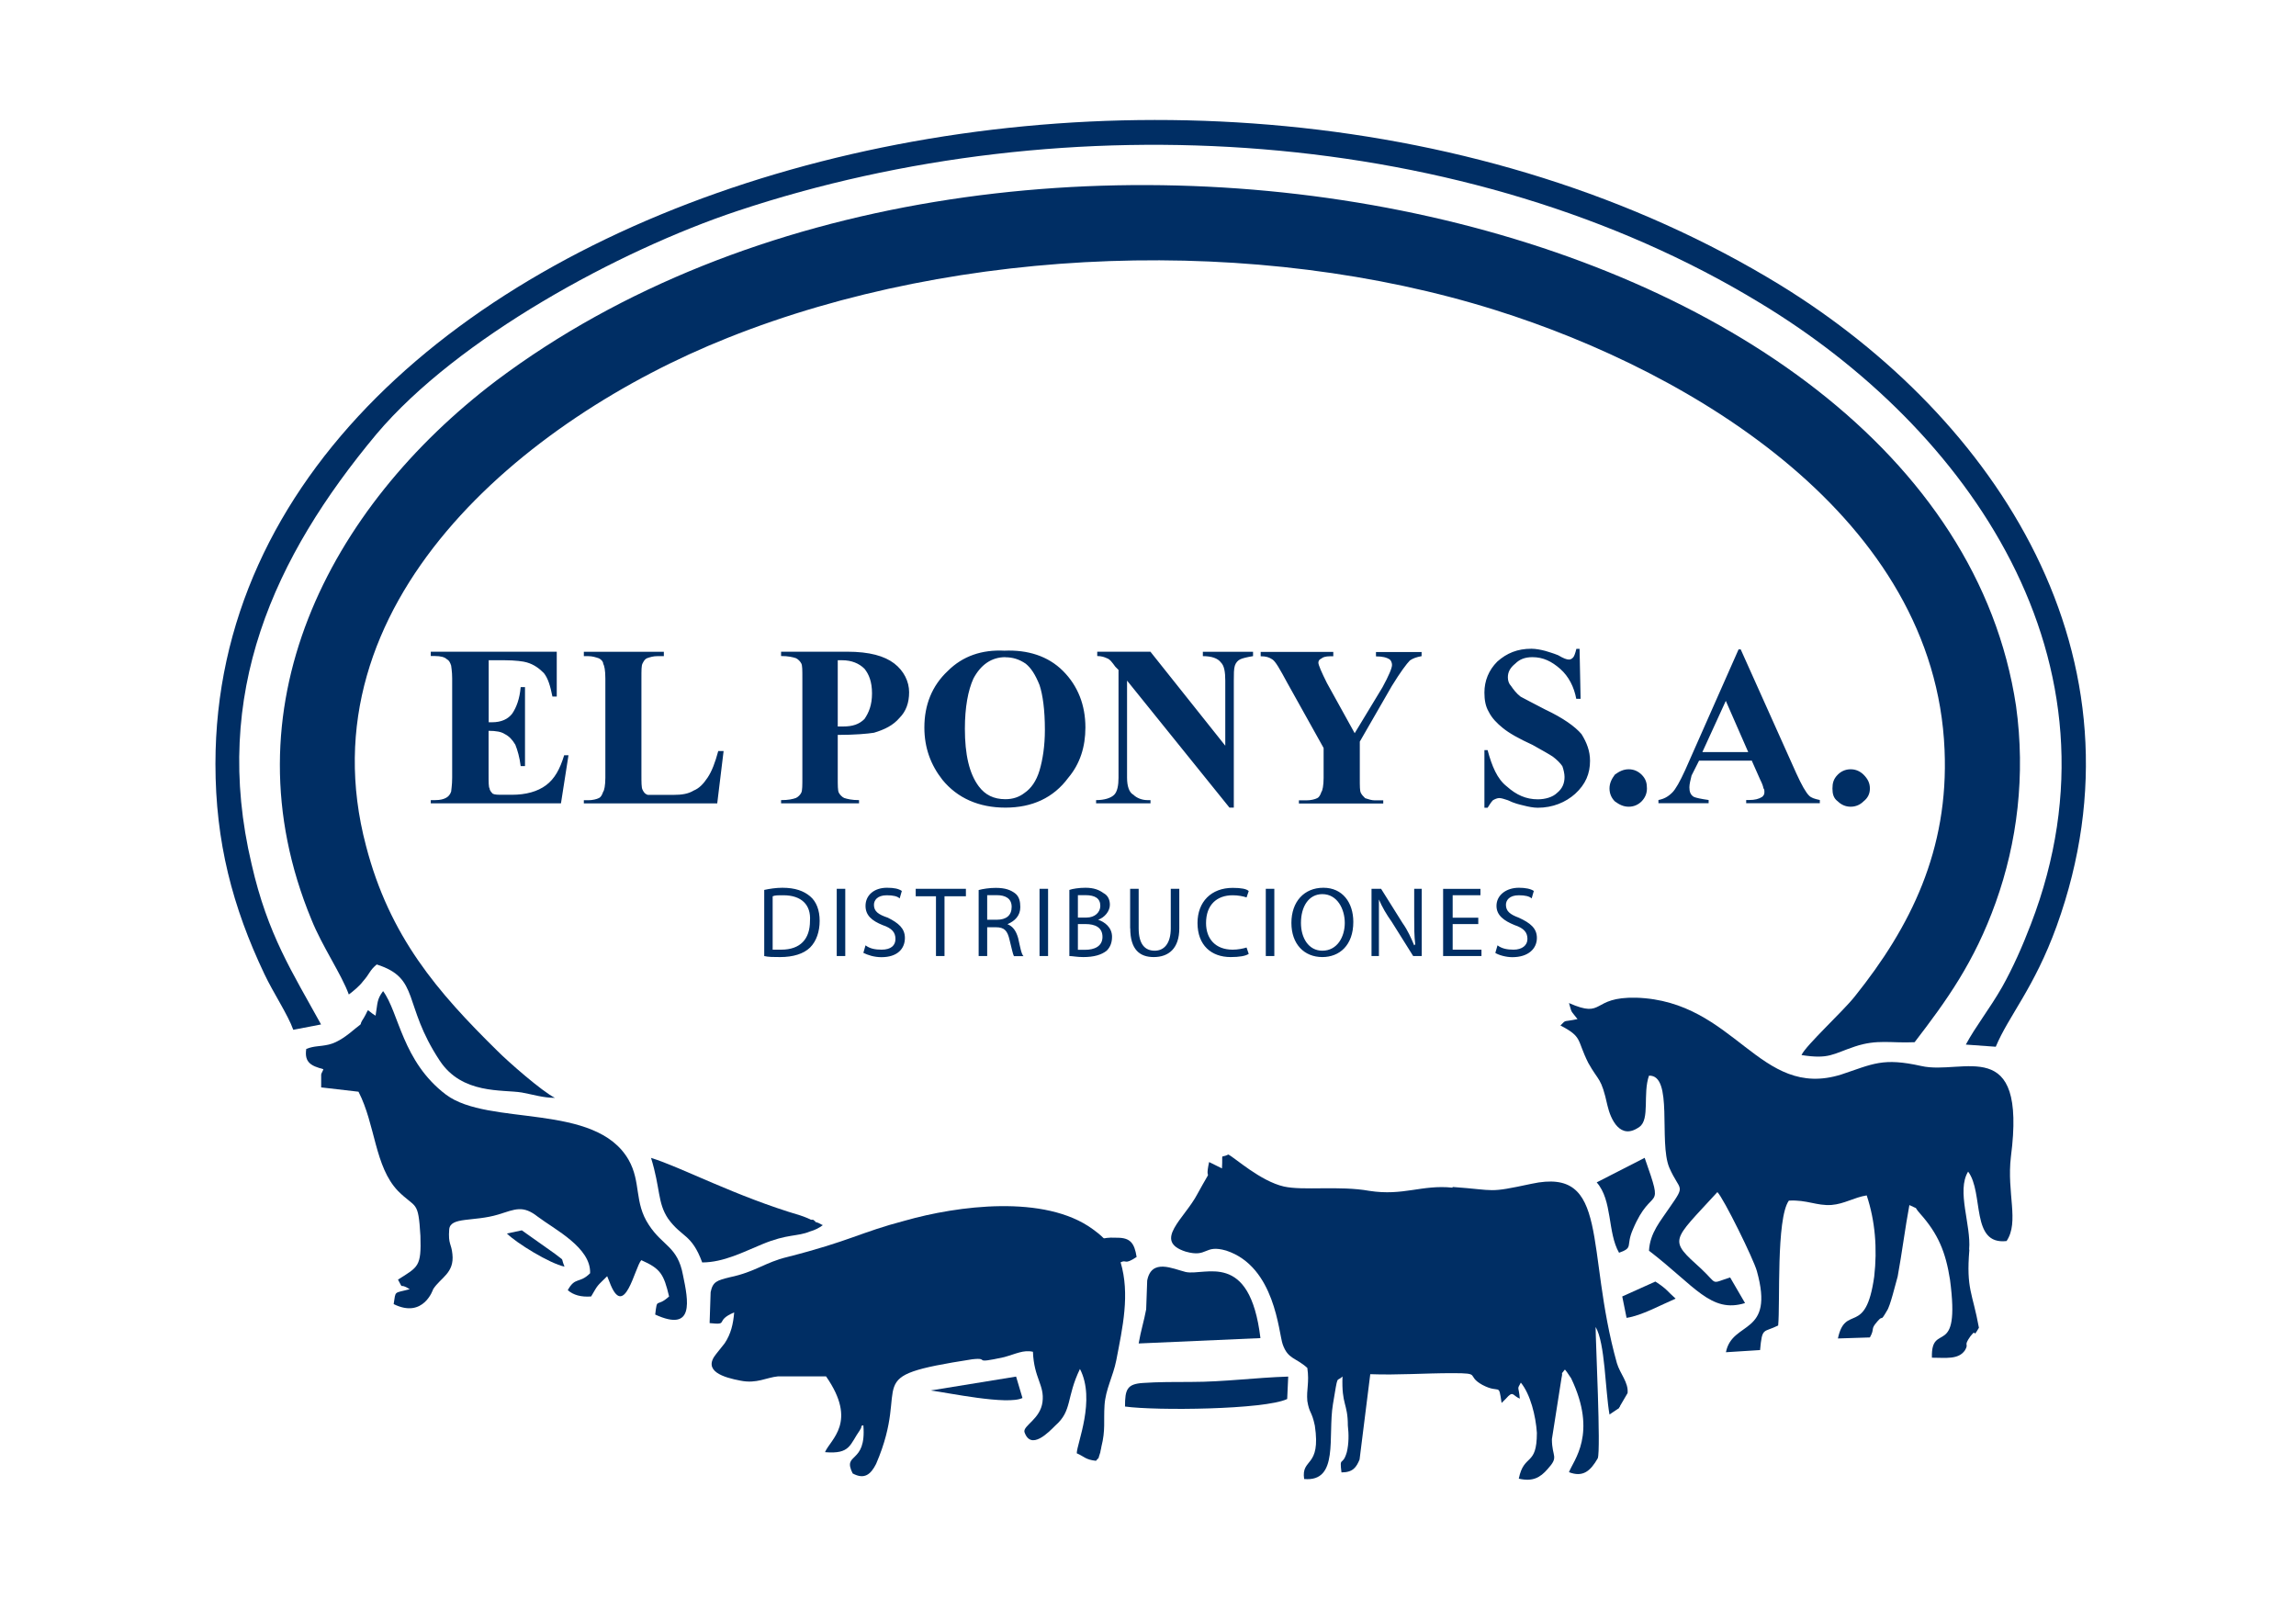 <svg xmlns="http://www.w3.org/2000/svg" id="Capa_1" viewBox="0 0 201.74 140.49"><defs><style>      .st0 {        fill-rule: evenodd;      }      .st0, .st1 {        fill: #002e64;      }    </style></defs><g id="Capa_x5F_1"><g id="_1435764912"><path class="st0" d="M30.66,87.37c.38-.28.94-.75,1.22-1.13.66-.75.56-.94,1.22-1.5,3.85,1.22,2.25,3.47,5.53,8.44,1.97,3,5.53,2.53,7.22,2.81,1.03.19,1.88.47,2.91.47-1.13-.56-4.13-3.19-5.06-4.13-5.25-5.16-9.47-10.04-11.54-18.01-5.63-21.29,13.88-37.51,31.79-44.64,20.45-8.16,46.52-9,67.43-2.44,17.63,5.53,38.64,18.38,39.48,38.64.38,8.82-3,15.57-7.88,21.66-1.03,1.31-4.31,4.31-4.69,5.16,2.44.38,2.72-.09,4.69-.75s3.19-.28,5.25-.38c2.81-3.66,5.25-7.03,7.13-12.29,1.88-5.25,2.63-11.16,1.78-17.26C170.49,17.88,87.68.34,43.6,33.45c-14.72,11.16-23.92,28.79-16.23,47.36.94,2.34,2.63,4.78,3.28,6.57h0Z"></path><path class="st0" d="M127.63,104.35c-2.72-.28-4.31.75-7.32.28-2.63-.47-5.81,0-7.5-.38-2.06-.47-4.31-2.53-4.88-2.81-.75.38-.47-.28-.56,1.22q-.56-.28-1.13-.56c-.47,2.16.56-.09-1.03,2.81-1.13,2.16-3.94,4.13-1.03,5.06,1.97.56,1.59-.66,3.56-.09,4.31,1.41,4.6,7.22,4.97,8.25.47,1.31,1.13,1.13,2.16,2.06.19,1.31-.09,1.88,0,2.91.19,1.13.38.84.66,2.16.56,3.75-1.22,2.81-.94,4.69,3.09.28,2.06-3.75,2.53-6.57s.28-1.88.84-2.44c-.09,2.53.47,2.34.47,4.31.09.75.09,1.59-.09,2.34-.38,1.31-.66.28-.47,1.78,1.03,0,1.31-.47,1.59-1.13l.94-7.5c2.44.09,4.78-.09,7.22-.09,2.63,0,1.13.19,2.63,1.03,1.59.84,1.41-.28,1.69,1.59l.38-.38c.66-.75.56-.28,1.22,0-.09-1.13-.28-.75.09-1.41.84,1.03,1.31,2.91,1.41,4.41,0,3-1.13,1.78-1.59,4.03,1.22.28,1.88-.09,2.53-.84,1.03-1.13.38-1.03.38-2.63l.84-5.35c.19-.84-.19-.09.28-.75.09,0,.09.09.19.19l.38.56c2.34,4.88.19,7.22-.19,8.25,1.22.47,1.88-.09,2.53-1.22.28-.75-.19-10.32-.19-11.54.84,1.41.84,5.53,1.22,7.69l.84-.56c0-.09.09-.09.09-.19l.66-1.13c.09-.94-.66-1.69-.94-2.63-2.81-10.04-.56-17.26-7.5-15.76-3.94.84-3,.56-6.94.28Z"></path><path class="st0" d="M18.93,67.12c0,6.85,1.5,12.57,4.31,18.48.75,1.59,2.06,3.56,2.53,4.88l2.44-.47c-2.53-4.6-4.69-7.88-6.1-14.07-3.56-15.01,1.97-27.01,10.97-37.8,7.13-8.44,21.29-16.13,31.7-19.6,28.98-9.66,64.24-7.5,89.85,8.07,18.19,10.97,32.73,31.42,23.82,54.58-.75,1.97-1.59,3.85-2.53,5.53-1.13,1.97-2.34,3.47-3.19,5.06l2.63.19c1.13-2.72,3.38-5.16,5.35-10.6,8.53-23.63-5.35-44.64-24.2-56.27C104.28-6.98,18.93,17.03,18.93,67.12Z"></path><path class="st0" d="M173.02,109.79c.19-2.16-1.13-5.16-.09-6.85,1.41,1.88.19,6.47,3.38,6.1,1.13-1.69,0-4.22.38-7.41,1.41-10.88-4.22-7.13-7.88-7.97-3.38-.75-4.22-.19-7.03.75-7.22,2.25-9.28-6.47-18.01-6.75-4.03-.09-2.72,1.88-5.91.47.28.94.09.56.75,1.41-1.31.28-.94,0-1.5.56,1.97,1.03,1.41,1.22,2.44,3.28.94,1.69,1.13,1.22,1.69,3.75.28,1.22,1.13,3.09,2.81,1.88.94-.66.28-2.91.84-4.5,2.16-.09.84,5.81,1.78,8.07.94,2.16,1.5,1.41,0,3.56-.75,1.13-1.69,2.16-1.78,3.75,4.03,3.09,5.44,5.53,8.44,4.6l-1.31-2.25c-1.78.56-1.03.66-2.53-.75-2.91-2.63-2.63-2.34,1.41-6.75.56.56,3.19,5.91,3.47,6.94,1.59,5.72-2.16,4.31-2.72,7.13l3-.19c.19-2.06.28-1.5,1.59-2.16.19-1.88-.19-9.38.94-10.97,1.59-.09,2.44.47,3.75.38,1.13-.09,1.97-.66,3.09-.84.75,2.25.94,4.69.66,7.13-.75,5.35-2.53,2.34-3.19,5.44l2.81-.09c.47-.84,0-.66.66-1.41.56-.66.19.19.84-.94.28-.38.75-2.34.94-3,.38-2.06.66-4.31,1.03-6.28.94.47.28,0,.94.75,1.59,1.78,2.25,3.38,2.63,5.81.94,7.13-1.69,3.56-1.59,6.85,1.22,0,2.34.19,2.91-.66.38-.66-.19-.28.47-1.22.66-.84.09.38.75-.75-.56-3.09-1.13-3.38-.84-6.85h0Z"></path><path class="st0" d="M98.46,110.91c.56-.28.28.28,1.41-.47-.19-1.22-.56-1.69-1.69-1.69-1.97-.09-.47.47-2.16-.75-4.22-3.09-11.91-2.06-16.51-.75-3.94,1.03-4.78,1.78-10.32,3.19-1.97.47-2.81,1.31-5.06,1.78-1.13.28-1.5.38-1.69,1.31l-.09,2.72c1.78.19.38-.19,2.16-.94-.09,1.03-.28,1.88-.84,2.72l-.75.94c-1.22,1.5.66,2.06,2.16,2.34,1.41.28,2.25-.28,3.28-.38h4.22c2.81,4.03.38,5.53-.09,6.66,2.25.19,2.16-.66,3.09-1.97,0-.09.09-.09.09-.19,0-.19.09-.19.19-.19.28,3.47-1.88,2.34-.94,4.22,1.03.56,1.59.09,2.06-.84,3.19-7.41-1.78-7.6,8.44-9.19,1.69-.19-.19.47,2.81-.19,1.03-.28,1.69-.66,2.53-.47.09,2.34,1.03,2.91.84,4.41s-1.69,2.06-1.59,2.63c.56,1.69,2.16,0,2.72-.56,1.5-1.31.94-2.44,2.16-4.97,1.41,2.72-.28,6.57-.28,7.41.66.28.75.56,1.69.66.38-.47.09.09.38-.75,0-.09.09-.38.09-.47.38-1.5.19-2.25.28-3.66.09-1.41.75-2.53,1.03-3.94.56-2.91,1.22-5.81.38-8.63h0Z"></path><path class="st0" d="M49.88,113.35q.75.66,2.06.56c.66-1.13.47-.84,1.41-1.78l.19.47c1.31,3.56,2.25-1.31,2.81-1.88,1.69.75,1.97,1.22,2.44,3.19-1.13,1.03-1.03,0-1.22,1.59,3.47,1.59,2.91-1.22,2.44-3.47-.47-2.53-1.78-2.53-3-4.41-1.31-1.97-.66-3.75-1.78-5.72-2.91-5.06-12.29-2.91-16.04-5.72-3.85-2.91-4.13-7.22-5.53-9.1-.56.75-.47,1.03-.66,2.16-.94-.56-.47-.75-1.03.19-.56.84.09.28-.75.94-.66.56-1.5,1.22-2.34,1.41-.84.19-1.22.09-1.97.38-.19,1.22.47,1.5,1.5,1.78,0,.09-.19.38-.19.47v1.13l3.28.38c1.5,2.91,1.41,6.57,3.47,8.72,1.59,1.59,1.78.75,1.97,3.94.09,2.72-.19,2.72-1.97,3.85.56,1.03,0,.19,1.03.84-1.41.38-1.22.09-1.41,1.31,2.63,1.31,3.47-1.31,3.47-1.31.66-1.03,1.88-1.41,1.69-3.09-.09-.94-.38-.84-.28-2.16.09-1.13,2.16-.66,4.31-1.31,1.5-.47,2.16-.84,3.47.19,1.5,1.13,4.69,2.72,4.6,4.97-.94.94-1.31.28-1.97,1.5h0Z"></path><path class="st0" d="M57.2,101.72c.84,2.72.56,3.94,1.5,5.35,1.22,1.69,2.06,1.31,3,3.85,1.88,0,3.66-.94,5.25-1.59,2.25-.94,3.09-.66,4.22-1.13q.66-.19,1.13-.56c-.09,0-.28-.19-.66-.28,0-.09-.09-.09-.19-.19h-.19c-.38-.19-.66-.28-.94-.38-5.72-1.69-10.41-4.22-13.13-5.06h0Z"></path><path class="st0" d="M110.75,117.57c-.94-7.78-4.88-5.44-6.57-5.81-1.13-.28-3-1.22-3.38.75l-.09,2.53c-.19,1.03-.47,1.88-.66,3l10.69-.47h0Z"></path><path class="st0" d="M98.84,123.58c2.72.38,12.29.28,14.26-.66l.09-1.97c-2.91.09-5.63.47-8.53.47-1.31,0-3,0-4.22.09-1.41.09-1.59.56-1.59,2.06h0Z"></path><path class="st0" d="M140.29,103.88c1.41,1.59.94,4.41,1.97,6.19,1.31-.47.56-.56,1.22-2.06,1.69-4.03,2.81-1.22,1.03-6.28l-4.22,2.16h0Z"></path><path class="st0" d="M81.77,122.17c1.5.19,6.75,1.31,8.07.66l-.56-1.88-7.5,1.22Z"></path><path class="st0" d="M142.92,115.79c1.31-.19,3-1.13,4.31-1.69-.75-.66-.75-.84-1.78-1.5l-2.91,1.31.38,1.88Z"></path><path class="st0" d="M44.54,108.38c.84.84,3.75,2.63,5.06,2.91-.38-.94.09-.38-.84-1.13l-2.91-2.06-1.31.28Z"></path><path class="st1" d="M42.94,58.02v5.44h.28c.84,0,1.41-.28,1.78-.75.38-.56.66-1.31.75-2.34h.38v6.94h-.38c-.09-.75-.28-1.41-.47-1.88-.28-.47-.56-.75-.94-.94-.28-.19-.75-.28-1.41-.28v3.75c0,.75,0,1.22.09,1.31,0,.19.19.38.28.47.19.09.47.09.84.09h.84c1.22,0,2.25-.28,3-.84s1.22-1.41,1.59-2.63h.38l-.66,4.22h-11.44v-.28h.38c.47,0,.75-.09.94-.19.19-.09.38-.28.47-.56,0-.09.09-.56.09-1.22v-8.72c0-.66-.09-1.03-.09-1.13-.09-.28-.19-.47-.38-.56-.19-.19-.56-.28-1.03-.28h-.38v-.38h11.07v3.94h-.38c-.19-.94-.38-1.59-.75-2.06-.38-.38-.84-.75-1.5-.94-.28-.09-1.03-.19-1.97-.19,0,0-1.41,0-1.41,0ZM63.58,65.99l-.56,4.6h-11.72v-.28h.38c.38,0,.75-.09.94-.19.19-.09.28-.28.38-.56.09-.09.19-.56.19-1.22v-8.72c0-.75-.09-1.13-.19-1.31,0-.19-.19-.38-.38-.47-.28-.09-.56-.19-.94-.19h-.38v-.38h7.03v.38h-.56c-.38,0-.66.09-.94.19-.19.09-.28.28-.38.47-.09.19-.09.56-.09,1.31v8.44c0,.66,0,1.13.09,1.31.09.19.19.38.47.47h2.25c.75,0,1.31-.09,1.78-.38.47-.19.84-.56,1.22-1.13s.66-1.31.94-2.34c0,0,.47,0,.47,0ZM73.61,64.58v3.75c0,.66,0,1.13.09,1.31s.28.38.47.47c.28.09.66.19,1.31.19v.28h-6.85v-.28c.66,0,1.03-.09,1.31-.19.19-.09.38-.28.47-.47s.09-.66.09-1.31v-8.72c0-.75,0-1.13-.09-1.31s-.28-.38-.47-.47c-.28-.09-.66-.19-1.31-.19v-.38h5.81c1.97,0,3.28.38,4.13,1.03s1.31,1.59,1.31,2.53-.28,1.69-.84,2.25c-.56.66-1.31,1.03-2.25,1.31-.56.09-1.69.19-3.19.19ZM73.61,58.02v5.81h.47c.84,0,1.41-.19,1.88-.66.38-.56.66-1.22.66-2.25s-.28-1.69-.66-2.16c-.47-.47-1.13-.75-1.97-.75h-.38ZM88.24,57.17c2.06-.09,3.85.47,5.16,1.78s1.97,3,1.97,4.97c0,1.69-.47,3.19-1.5,4.41-1.31,1.78-3.19,2.63-5.53,2.63s-4.22-.84-5.53-2.44c-1.03-1.31-1.59-2.81-1.59-4.6,0-1.97.66-3.66,2.06-4.97,1.31-1.31,3-1.88,4.97-1.78ZM88.34,57.74c-1.22,0-2.16.66-2.81,1.88-.47,1.03-.75,2.53-.75,4.41,0,2.25.38,3.94,1.22,5.06.56.75,1.31,1.13,2.34,1.13.66,0,1.22-.19,1.69-.56.56-.38,1.03-1.03,1.31-1.97.28-.94.47-2.16.47-3.56,0-1.78-.19-3.09-.47-3.94-.38-.94-.75-1.5-1.22-1.88-.56-.38-1.13-.56-1.78-.56ZM101.09,57.27l6.57,8.25v-5.72c0-.75-.09-1.31-.38-1.59-.28-.38-.84-.56-1.59-.56v-.38h4.41v.38c-.56.09-.94.19-1.13.28-.19.09-.38.28-.47.56-.09.28-.09.75-.09,1.31v11.16h-.38l-9-11.16v8.53c0,.75.19,1.31.56,1.5.28.28.75.47,1.22.47h.28v.28h-4.78v-.28c.75,0,1.31-.19,1.59-.47s.38-.84.38-1.5v-9.47l-.28-.28c-.28-.38-.47-.66-.75-.75-.19-.09-.47-.19-.84-.19v-.38h4.69ZM124.91,57.27v.38c-.47.09-.75.19-1.03.38-.28.28-.84,1.03-1.59,2.25l-2.81,4.88v3.19c0,.75,0,1.13.09,1.31s.19.28.38.47c.28.09.56.19.84.19h.75v.28h-7.41v-.28h.66c.38,0,.75-.09.94-.19.19-.09.28-.28.38-.56.09-.09.19-.56.19-1.22v-2.63l-3.19-5.72c-.66-1.22-1.03-1.88-1.31-2.06-.28-.19-.56-.28-1.03-.28v-.38h6.38v.38h-.28c-.38,0-.66.09-.75.19-.19.09-.28.19-.28.38s.28.84.75,1.78l2.44,4.41,2.44-4.03c.56-1.03.84-1.69.84-1.97,0-.19-.09-.38-.19-.47-.28-.19-.66-.28-1.22-.28v-.38h4.03,0ZM138.79,56.99l.09,4.41h-.38c-.19-1.03-.66-1.97-1.41-2.63s-1.5-1.03-2.44-1.03c-.66,0-1.13.19-1.5.56-.47.38-.66.75-.66,1.22,0,.28.09.56.28.75.19.28.47.66.84.94.38.19,1.03.56,2.16,1.13,1.59.75,2.63,1.5,3.19,2.16.47.75.75,1.5.75,2.34,0,1.13-.38,2.06-1.31,2.91-.84.75-1.97,1.22-3.28,1.22-.38,0-.84-.09-1.22-.19-.38-.09-.84-.19-1.41-.47-.28-.09-.56-.19-.75-.19s-.38.09-.56.19c-.19.19-.28.38-.47.66h-.28v-5.06h.28c.38,1.41.84,2.53,1.69,3.19.84.75,1.69,1.13,2.72,1.13.66,0,1.31-.19,1.69-.56.47-.38.66-.84.66-1.41,0-.28-.09-.66-.19-.94-.19-.28-.47-.56-.84-.84-.28-.19-.94-.56-1.78-1.03-1.22-.56-2.06-1.03-2.63-1.5-.47-.38-.94-.84-1.22-1.41-.28-.47-.38-1.03-.38-1.69,0-1.03.38-1.97,1.13-2.72.84-.75,1.78-1.13,3-1.13.38,0,.84.09,1.22.19.28.09.66.19,1.13.38.47.28.75.38.94.38s.28-.09.38-.19c.09-.09.19-.38.28-.75h.28ZM143.11,67.59c.47,0,.84.19,1.13.47.38.38.47.75.47,1.22s-.19.84-.47,1.13c-.28.28-.66.47-1.13.47s-.84-.19-1.22-.47c-.28-.28-.47-.66-.47-1.13s.19-.84.47-1.22c.38-.28.75-.47,1.22-.47ZM153.89,66.83h-4.6l-.66,1.31c-.09.38-.19.75-.19,1.03,0,.38.09.66.38.84.19.09.66.19,1.31.28v.28h-4.41v-.28c.47-.09.84-.28,1.22-.66.28-.28.66-.94,1.13-1.97l4.69-10.6h.19l4.88,10.88c.47,1.03.84,1.69,1.13,1.97.19.19.47.28.94.38v.28h-6.47v-.28h.28c.47,0,.84-.09,1.13-.28.09-.09.19-.19.19-.38s0-.28-.09-.38c0-.09-.09-.38-.28-.75l-.75-1.69h0ZM153.61,66.08l-1.97-4.5-2.06,4.5h4.03ZM162.61,67.59c.47,0,.84.19,1.13.47.38.38.56.75.56,1.22s-.19.84-.56,1.13c-.28.28-.66.47-1.13.47s-.84-.19-1.13-.47c-.38-.28-.47-.66-.47-1.13s.09-.84.47-1.22c.28-.28.66-.47,1.13-.47Z"></path><path class="st1" d="M67.14,84c.38.09.84.09,1.41.09,1.13,0,2.06-.28,2.63-.84.56-.56.84-1.41.84-2.34s-.28-1.69-.84-2.16-1.31-.75-2.44-.75c-.56,0-1.13.09-1.59.19,0,0,0,5.81,0,5.81ZM67.89,83.44v-4.69c.19-.09.47-.09.94-.09,1.59,0,2.44.84,2.34,2.25,0,1.59-.84,2.53-2.53,2.53-.28,0-.56,0-.75,0ZM73.52,84h.75v-5.91h-.75v5.91ZM75.86,83.72c.38.19.94.38,1.59.38,1.41,0,2.06-.75,2.06-1.69,0-.84-.56-1.31-1.5-1.78-.84-.28-1.22-.56-1.22-1.13,0-.38.28-.84,1.13-.84.56,0,.94.09,1.13.28l.19-.66c-.28-.19-.66-.28-1.31-.28-1.13,0-1.88.66-1.88,1.59,0,.84.56,1.31,1.5,1.69.84.28,1.13.66,1.13,1.22s-.38.94-1.22.94c-.56,0-1.03-.09-1.41-.38,0,0-.19.66-.19.66ZM82.24,84h.75v-5.25h1.88v-.66h-4.41v.66h1.78v5.25ZM85.99,84h.75v-2.53h.75c.75,0,1.03.28,1.22,1.13.19.75.28,1.22.38,1.41h.84c-.19-.19-.28-.75-.47-1.59-.19-.66-.47-1.03-.94-1.22h0c.66-.28,1.13-.75,1.13-1.5,0-.47-.09-.94-.47-1.22s-.84-.47-1.69-.47c-.56,0-1.13.09-1.5.19v5.81ZM86.74,80.81v-2.16h.84c.75,0,1.31.28,1.31,1.03s-.47,1.13-1.31,1.13h-.84ZM91.34,84h.75v-5.91h-.75v5.91ZM93.96,84c.28,0,.66.09,1.22.09.94,0,1.59-.19,2.06-.56.28-.28.47-.66.47-1.22,0-.84-.66-1.31-1.22-1.5h0c.56-.19,1.03-.75,1.03-1.31,0-.47-.19-.84-.56-1.03-.38-.28-.84-.47-1.59-.47-.56,0-1.13.09-1.41.19v5.81h0ZM94.71,80.62v-1.97h.66c.84,0,1.31.28,1.31.94,0,.56-.47,1.03-1.22,1.03h-.75ZM94.71,83.44v-2.25h.66c.84,0,1.5.28,1.5,1.13s-.75,1.13-1.5,1.13h-.66ZM99.31,81.56c0,1.88.84,2.53,2.06,2.53,1.31,0,2.25-.75,2.25-2.53v-3.47h-.75v3.47c0,1.31-.56,1.97-1.41,1.97s-1.41-.56-1.41-1.97v-3.47h-.75v3.47h0ZM105.22,81.09c0,1.97,1.22,3,2.91,3,.75,0,1.31-.09,1.59-.28l-.19-.56c-.28.09-.75.19-1.22.19-1.5,0-2.34-.94-2.34-2.34,0-1.59.94-2.44,2.34-2.44.47,0,.94.09,1.22.19l.19-.56c-.19-.19-.66-.28-1.41-.28-1.88,0-3.09,1.22-3.09,3.09h0ZM111.22,84h.75v-5.91h-.75v5.91ZM116.19,84.09c1.5,0,2.72-1.03,2.72-3.09,0-1.69-.94-3-2.63-3s-2.81,1.22-2.81,3.09,1.13,3,2.72,3ZM116.19,83.53c-1.22,0-1.88-1.13-1.88-2.44,0-1.41.66-2.53,1.88-2.53,1.31,0,1.97,1.31,1.97,2.53s-.66,2.44-1.97,2.44ZM120.5,84h.66v-4.97h0c.28.66.66,1.31,1.13,1.97l1.88,3h.75v-5.91h-.66v2.44c0,.94,0,1.69.09,2.44l-.09.09c-.28-.66-.56-1.31-1.03-1.97l-1.88-3h-.84v5.91ZM126.79,84h3.38v-.56h-2.53v-2.25h2.25v-.56h-2.25v-1.97h2.44v-.56h-3.28v5.91h0ZM131.38,83.72c.28.19.94.38,1.5.38,1.41,0,2.16-.75,2.16-1.69,0-.84-.56-1.31-1.59-1.78-.75-.28-1.13-.56-1.13-1.13,0-.38.28-.84,1.13-.84.56,0,.94.09,1.13.28l.19-.66c-.28-.19-.75-.28-1.31-.28-1.13,0-1.97.66-1.97,1.59,0,.84.66,1.31,1.59,1.69.84.28,1.13.66,1.13,1.22s-.47.94-1.22.94c-.56,0-1.03-.09-1.41-.38l-.19.66h0Z"></path></g></g></svg>